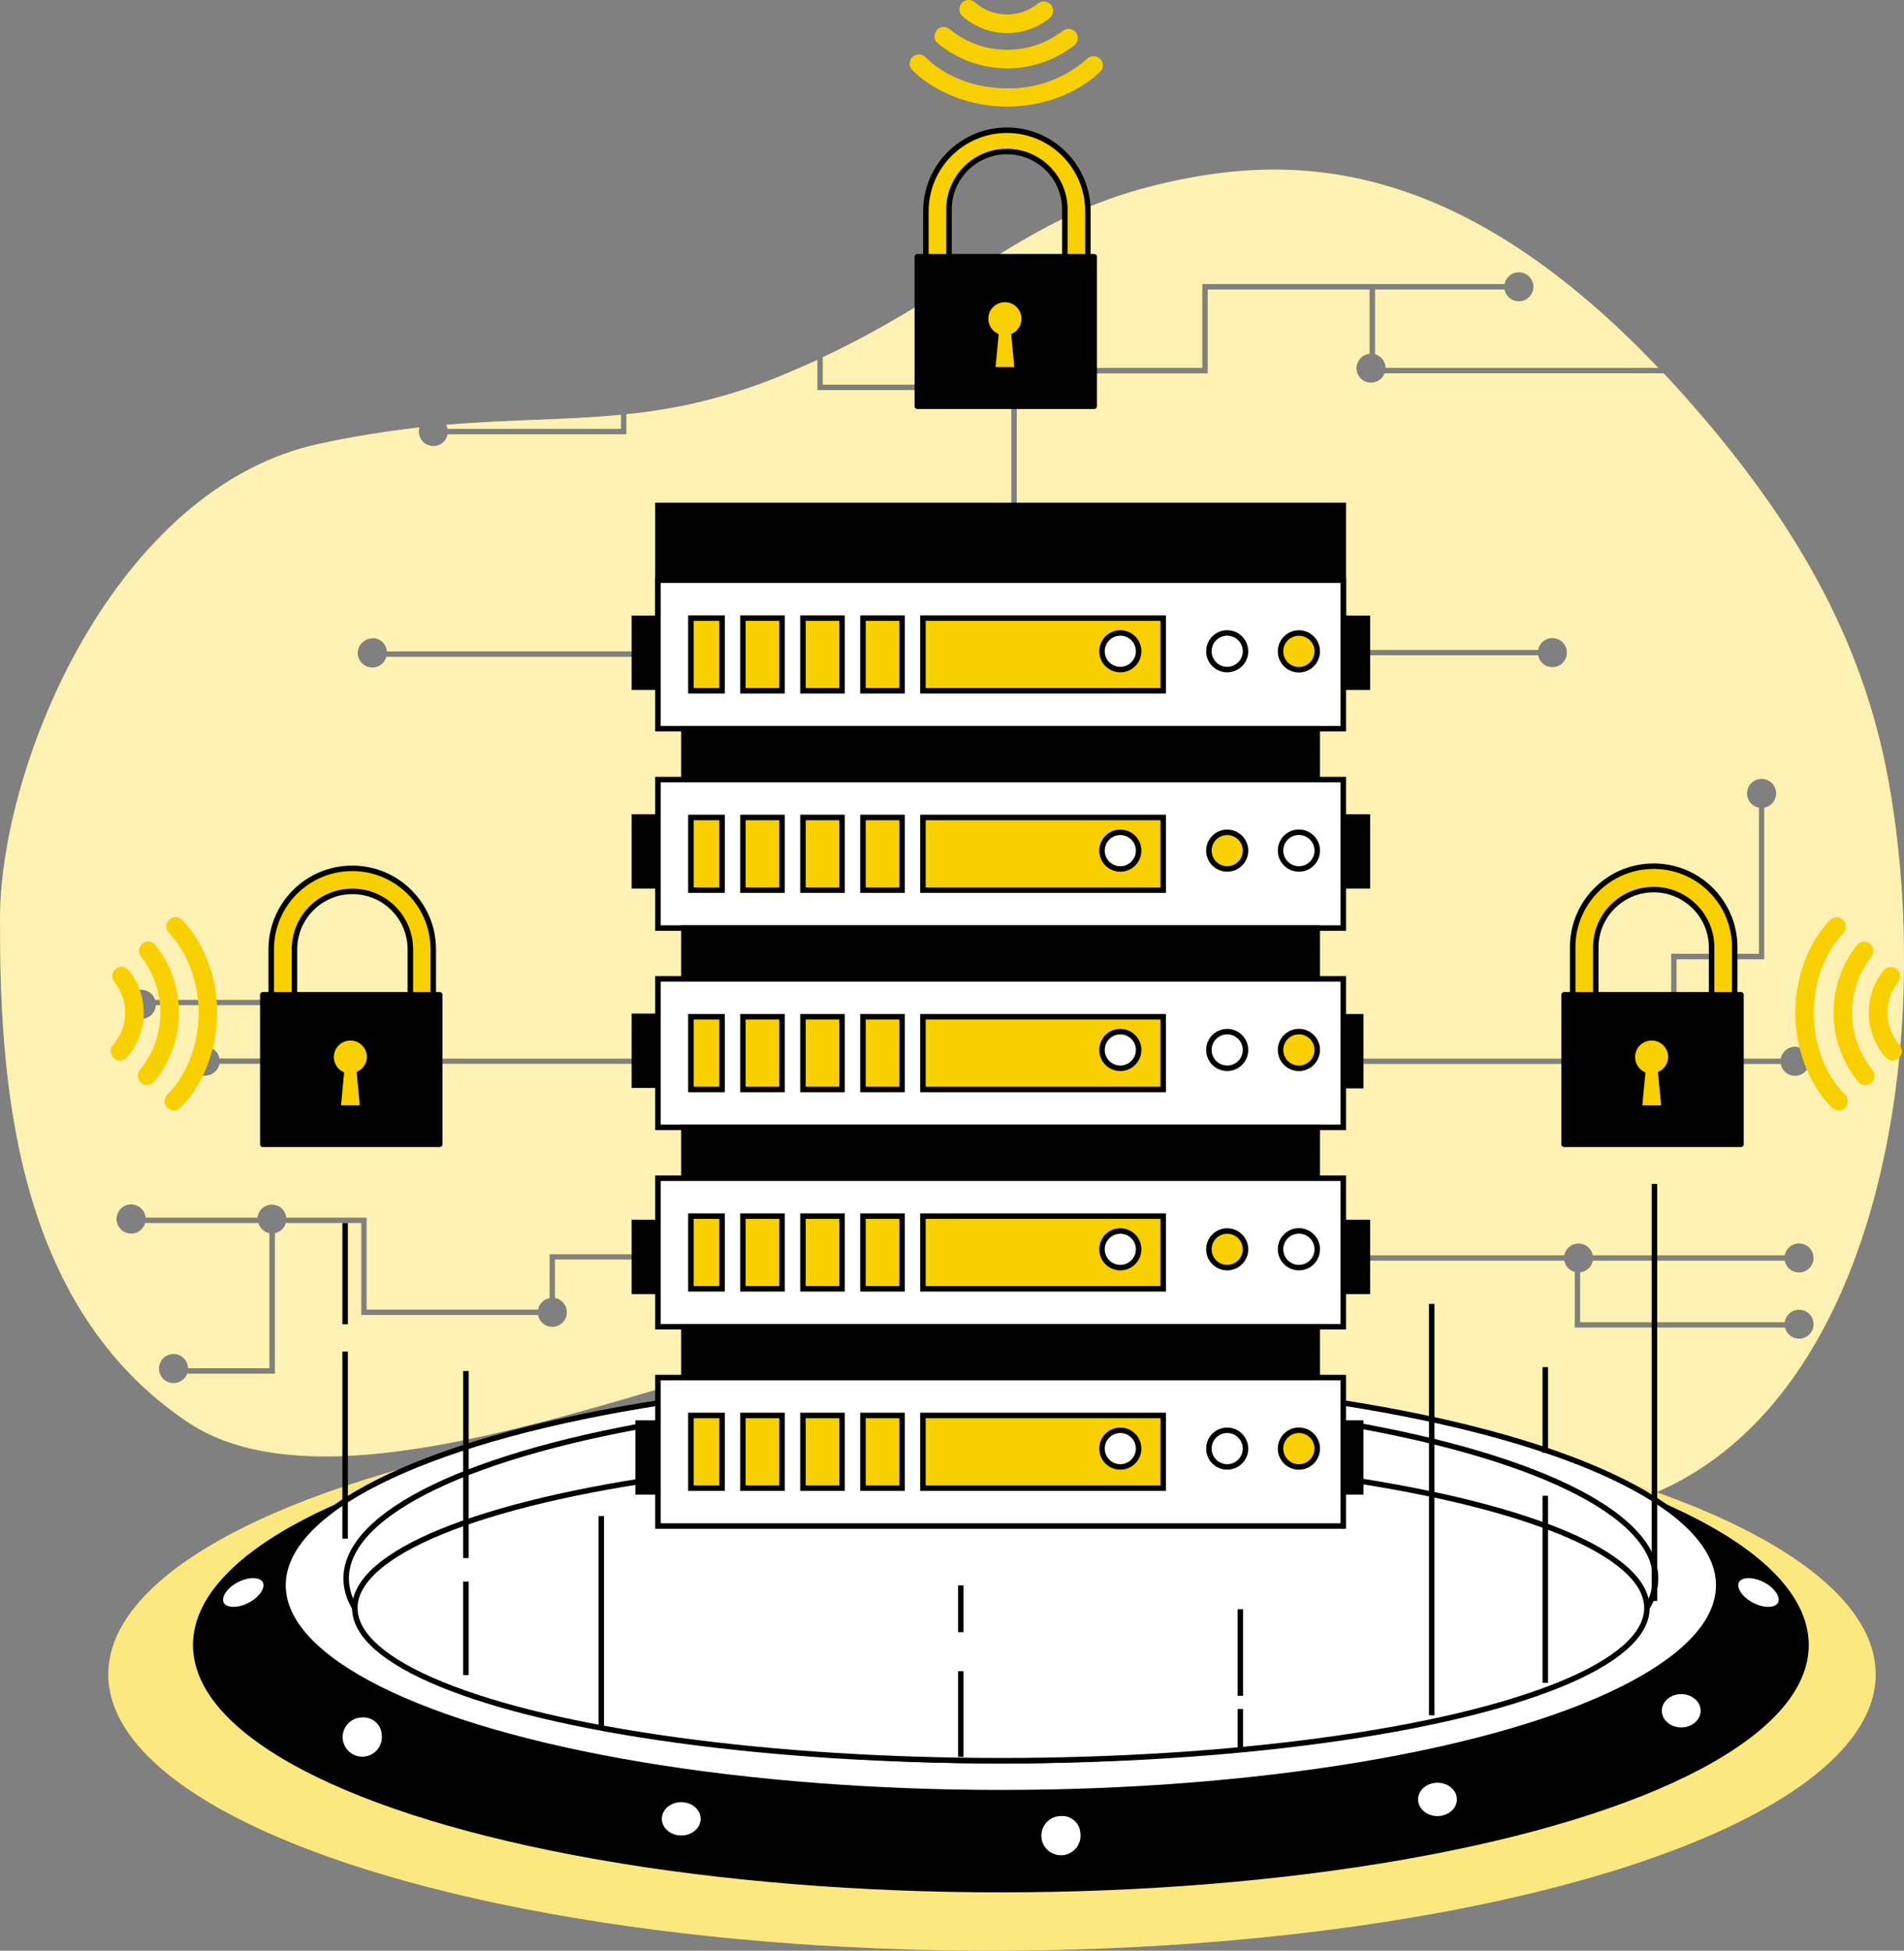<?xml version="1.0" encoding="UTF-8"?>
<svg id="_图层_2" data-name="图层 2" xmlns="http://www.w3.org/2000/svg" viewBox="0 0 347.35 355.77">
  <rect x="0" y="0" width="347.35" height="355.77" fill="#808080" stroke="none"/>
  <defs>
    <style>
      .cls-1, .cls-2, .cls-3, .cls-4, .cls-5, .cls-6 {
        stroke: #000;
      }

      .cls-1, .cls-4, .cls-7 {
        fill: #f8d000;
      }

      .cls-1, .cls-6 {
        stroke-linecap: round;
        stroke-linejoin: round;
      }

      .cls-2, .cls-3, .cls-4, .cls-5 {
        stroke-miterlimit: 10;
      }

      .cls-3, .cls-8, .cls-9 {
        fill: #fff;
      }

      .cls-5 {
        fill: none;
      }

      .cls-10 {
        opacity: .7;
      }

      .cls-7, .cls-8, .cls-9 {
        stroke-width: 0px;
      }

      .cls-9 {
        isolation: isolate;
        opacity: .5;
      }
    </style>
  </defs>
  <g id="_图层_1-2" data-name="图层 1">
    <g id="background-simple">
      <path class="cls-7" d="M81.67,78.21h31.61v-2.56c-10.1,1-20,.82-31.87,1.83.12.23.21.47.26.73Z"/>
      <path class="cls-7" d="M344.59,142.8c-4.84-27.18-18.16-48.54-35.28-68.28-1.96-2.26-3.9-4.41-5.81-6.44h-50.91c-.52,1.37-2.04,2.06-3.41,1.55s-2.06-2.04-1.55-3.41c.36-.94,1.22-1.61,2.22-1.7v-11.71h-29.52v15.3h-34.84v27.7h-1v-28.7h34.84v-15.3h55.15c.28-1.44,1.67-2.39,3.11-2.11,1.44.28,2.39,1.67,2.11,3.11-.28,1.44-1.67,2.39-3.11,2.11-1.07-.2-1.91-1.04-2.11-2.11h-23.61v11.79c1.11.32,1.88,1.33,1.91,2.48h49.73c-37.63-39.52-68.16-39.19-92.21-33.18-23.49,5.88-34.62,19.21-60.19,31.25v5h21.63v1h-22.63v-5.51c-1.85.85-3.76,1.69-5.76,2.53-9.26,3.91-19.06,6.4-29.07,7.38v3.66h-32.61c-.28,1.44-1.68,2.38-3.12,2.1-1.24-.24-2.14-1.33-2.15-2.6,0-.26.05-.52.13-.76-6.15.69-12.27,1.69-18.32,3C21.1,88.94,0,139.08,0,167.75s2.23,70.11,34.2,91.59,107.7-19.15,137.53-17.54,64,35,107,35c60.12,0,75.78-78.11,65.86-134ZM304.87,173.95h16v-26.64c-1.44-.28-2.39-1.67-2.11-3.11.28-1.44,1.67-2.39,3.11-2.11,1.44.28,2.39,1.67,2.11,3.11-.2,1.07-1.04,1.91-2.11,2.11v27.66h-16v17.83h-1v-18.85ZM247.12,118.53h33.47c.28-1.44,1.67-2.39,3.11-2.11,1.44.28,2.39,1.67,2.11,3.11-.28,1.44-1.67,2.39-3.11,2.11-1.07-.2-1.91-1.04-2.11-2.11h-33.5l.03-1ZM67.97,116.37c1.37.01,2.51,1.06,2.62,2.43h49.47v1h-49.58c-.39,1.42-1.86,2.25-3.27,1.85s-2.25-1.86-1.85-3.27c.32-1.16,1.38-1.96,2.58-1.95l.04-.06ZM118.14,229.72h-16.89v7c1.44.27,2.39,1.67,2.12,3.11-.27,1.44-1.67,2.39-3.11,2.12-1.07-.2-1.91-1.04-2.12-2.12h-32.24v-16.77h-13.75c-.27.94-1.04,1.66-2,1.87v25.61h-16c-.52,1.37-2.05,2.07-3.43,1.55-1.37-.52-2.07-2.05-1.55-3.43.52-1.37,2.05-2.07,3.43-1.55,1.01.38,1.7,1.34,1.72,2.43h14.81v-24.61c-.96-.21-1.73-.93-2-1.87h-20.64c-.41,1.42-1.88,2.24-3.3,1.83-1.42-.41-2.24-1.88-1.83-3.3.41-1.42,1.88-2.24,3.3-1.83,1.05.3,1.81,1.21,1.92,2.3h20.39c.16-1.46,1.46-2.51,2.92-2.35,1.24.13,2.22,1.11,2.35,2.35h14.66v16.79h31.24c.21-1.07,1.04-1.9,2.11-2.11v-8h17.85l.04.98ZM54.08,194.03c-.28,1.44-1.68,2.38-3.12,2.1-1.06-.21-1.89-1.04-2.1-2.1h-8.82c-.28,1.44-1.67,2.39-3.11,2.11-1.44-.28-2.39-1.67-2.11-3.11.28-1.44,1.67-2.39,3.11-2.11,1.07.2,1.91,1.04,2.11,2.11h8.82c.24-1.24,1.32-2.14,2.58-2.16v-7.53h-23c-.09,1.47-1.36,2.59-2.83,2.5-1.47-.09-2.59-1.36-2.5-2.83.09-1.47,1.36-2.59,2.83-2.5,1.09.07,2.03.79,2.37,1.83h24.14v8.72c.85.34,1.47,1.1,1.64,2h270.77c.28-1.44,1.67-2.39,3.11-2.11,1.44.28,2.39,1.67,2.11,3.11-.28,1.44-1.67,2.39-3.11,2.11-1.07-.2-1.91-1.04-2.11-2.11l-270.78-.03ZM325.59,241.14c.2-1.45,1.54-2.46,2.99-2.25,1.45.2,2.46,1.54,2.25,2.99-.2,1.45-1.54,2.46-2.99,2.25-1.07-.15-1.95-.94-2.2-1.99h-38.37v-10.16c-.98-.26-1.71-1.06-1.9-2.05h-42.63v-1h42.63c.28-1.44,1.68-2.38,3.12-2.1,1.06.21,1.89,1.04,2.1,2.1h35c.28-1.44,1.67-2.39,3.11-2.11,1.44.28,2.39,1.67,2.11,3.11-.28,1.44-1.67,2.39-3.11,2.11-1.07-.2-1.91-1.04-2.11-2.11h-35c-.22,1.14-1.16,2-2.32,2.13v9.08h37.32Z"/>
      <g class="cls-10">
        <path class="cls-8" d="M81.67,78.21h31.61v-2.56c-10.1,1-20,.82-31.87,1.83.12.23.21.47.26.73Z"/>
        <path class="cls-8" d="M344.59,142.8c-4.84-27.18-18.16-48.54-35.28-68.28-1.96-2.26-3.9-4.41-5.81-6.44h-50.91c-.52,1.37-2.04,2.06-3.41,1.55s-2.06-2.04-1.55-3.41c.36-.94,1.22-1.61,2.22-1.7v-11.71h-29.52v15.3h-34.84v27.7h-1v-28.7h34.84v-15.3h55.15c.28-1.44,1.67-2.39,3.11-2.11,1.44.28,2.39,1.67,2.11,3.11-.28,1.44-1.67,2.39-3.11,2.11-1.07-.2-1.91-1.04-2.11-2.11h-23.61v11.79c1.11.32,1.88,1.33,1.91,2.48h49.73c-37.63-39.52-68.16-39.19-92.21-33.18-23.49,5.88-34.62,19.21-60.19,31.25v5h21.63v1h-22.63v-5.51c-1.85.85-3.76,1.69-5.76,2.53-9.26,3.91-19.06,6.4-29.07,7.38v3.66h-32.61c-.28,1.44-1.68,2.38-3.12,2.1-1.24-.24-2.14-1.33-2.15-2.6,0-.26.05-.52.13-.76-6.15.69-12.27,1.69-18.32,3C21.1,88.94,0,139.08,0,167.75s2.23,70.11,34.2,91.59,107.7-19.15,137.53-17.54,64,35,107,35c60.12,0,75.78-78.11,65.86-134ZM304.87,173.95h16v-26.64c-1.44-.28-2.39-1.67-2.11-3.11.28-1.44,1.67-2.39,3.11-2.11,1.44.28,2.39,1.67,2.11,3.11-.2,1.07-1.04,1.91-2.11,2.11v27.66h-16v17.83h-1v-18.85ZM247.12,118.53h33.47c.28-1.44,1.67-2.39,3.11-2.11,1.44.28,2.39,1.67,2.11,3.11-.28,1.44-1.67,2.39-3.11,2.11-1.07-.2-1.91-1.04-2.11-2.11h-33.5l.03-1ZM67.97,116.37c1.37.01,2.51,1.06,2.62,2.43h49.47v1h-49.58c-.39,1.42-1.86,2.25-3.27,1.85s-2.25-1.86-1.85-3.27c.32-1.16,1.38-1.96,2.58-1.95l.04-.06ZM118.14,229.72h-16.89v7c1.44.27,2.39,1.67,2.12,3.11-.27,1.44-1.67,2.39-3.11,2.12-1.07-.2-1.91-1.04-2.12-2.12h-32.24v-16.77h-13.75c-.27.94-1.04,1.66-2,1.87v25.61h-16c-.52,1.37-2.05,2.07-3.43,1.55-1.37-.52-2.07-2.05-1.55-3.43.52-1.37,2.05-2.07,3.43-1.55,1.01.38,1.7,1.34,1.72,2.43h14.81v-24.61c-.96-.21-1.73-.93-2-1.87h-20.64c-.41,1.42-1.88,2.24-3.3,1.83-1.42-.41-2.24-1.88-1.83-3.3.41-1.42,1.88-2.24,3.3-1.83,1.05.3,1.81,1.21,1.92,2.3h20.39c.16-1.46,1.46-2.51,2.92-2.35,1.24.13,2.22,1.11,2.35,2.35h14.66v16.79h31.24c.21-1.07,1.04-1.9,2.11-2.11v-8h17.85l.04.98ZM54.08,194.03c-.28,1.44-1.68,2.38-3.12,2.1-1.06-.21-1.89-1.04-2.1-2.1h-8.82c-.28,1.44-1.67,2.39-3.11,2.11-1.44-.28-2.39-1.67-2.11-3.11.28-1.44,1.67-2.39,3.11-2.11,1.07.2,1.91,1.04,2.11,2.11h8.82c.24-1.24,1.32-2.14,2.58-2.16v-7.53h-23c-.09,1.47-1.36,2.59-2.83,2.5-1.47-.09-2.59-1.36-2.5-2.83.09-1.47,1.36-2.59,2.83-2.5,1.09.07,2.03.79,2.37,1.83h24.14v8.72c.85.34,1.47,1.1,1.64,2h270.77c.28-1.44,1.67-2.39,3.11-2.11,1.44.28,2.39,1.67,2.11,3.11-.28,1.44-1.67,2.39-3.11,2.11-1.07-.2-1.91-1.04-2.11-2.11l-270.78-.03ZM325.59,241.14c.2-1.45,1.54-2.46,2.99-2.25,1.45.2,2.46,1.54,2.25,2.99-.2,1.45-1.54,2.46-2.99,2.25-1.07-.15-1.95-.94-2.2-1.99h-38.37v-10.16c-.98-.26-1.71-1.06-1.9-2.05h-42.63v-1h42.63c.28-1.44,1.68-2.38,3.12-2.1,1.06.21,1.89,1.04,2.1,2.1h35c.28-1.44,1.67-2.39,3.11-2.11,1.44.28,2.39,1.67,2.11,3.11-.28,1.44-1.67,2.39-3.11,2.11-1.07-.2-1.91-1.04-2.11-2.11h-35c-.22,1.14-1.16,2-2.32,2.13v9.08h37.32Z"/>
      </g>
    </g>
    <g id="Padlocks">
      <path class="cls-1" d="M196.37,52.57h-25.35c-1.16,0-2.1-.94-2.11-2.1v-11.94c0-8.16,6.62-14.78,14.78-14.78s14.78,6.62,14.78,14.78v11.94c0,1.16-.94,2.1-2.1,2.1ZM173.13,48.36h21.13v-9.83c.18-5.83-4.41-10.71-10.24-10.89-5.83-.18-10.71,4.41-10.89,10.24,0,.22,0,.43,0,.65v9.83Z"/>
      <rect class="cls-6" x="167.35" y="46.82" width="32.27" height="27.27"/>
      <path class="cls-4" d="M186.84,58.14c0-1.94-1.56-3.53-3.51-3.53-1.94,0-3.53,1.56-3.53,3.51,0,1.3.71,2.5,1.86,3.12l-.59,6.2h4.52l-.59-6.2c1.14-.61,1.84-1.8,1.84-3.09Z"/>
      <path class="cls-1" d="M314.36,187.18h-25.35c-1.16,0-2.1-.94-2.1-2.1,0,0,0,0,0-.01v-11.93c-.21-8.16,6.23-14.95,14.39-15.16s14.95,6.23,15.16,14.39c0,.26,0,.51,0,.77v11.93c0,1.16-.93,2.1-2.09,2.11,0,0,0,0-.01,0ZM291.12,182.97h21.13v-9.83c.18-5.83-4.41-10.71-10.24-10.89-5.83-.18-10.71,4.41-10.89,10.24,0,.22,0,.43,0,.65v9.83Z"/>
      <rect class="cls-6" x="285.34" y="181.43" width="32.27" height="27.27"/>
      <path class="cls-4" d="M304.83,192.8c0-1.94-1.56-3.53-3.51-3.53s-3.53,1.56-3.53,3.51c0,1.3.71,2.5,1.86,3.12l-.59,6.19h4.53l-.6-6.28c1.11-.6,1.81-1.74,1.84-3Z"/>
      <path class="cls-1" d="M76.96,187.18h-25.37c-1.16,0-2.1-.93-2.11-2.09,0,0,0-.01,0-.02v-11.93c0-8.16,6.62-14.78,14.79-14.77,8.16,0,14.77,6.62,14.77,14.77v11.93c0,1.16-.92,2.1-2.08,2.11ZM53.72,182.97h21.14v-9.83c0-5.84-4.73-10.57-10.57-10.57-5.84,0-10.57,4.73-10.57,10.57v9.83Z"/>
      <rect class="cls-6" x="47.95" y="181.43" width="32.27" height="27.27"/>
      <path class="cls-4" d="M67.44,192.8c0-1.94-1.57-3.52-3.51-3.53-1.94,0-3.52,1.57-3.53,3.51,0,1.3.71,2.49,1.85,3.11l-.59,6.19h4.52l-.59-6.28c1.11-.59,1.82-1.74,1.85-3Z"/>
      <path class="cls-7" d="M333.85,167.8c-4,4.18-6.38,10.58-6.34,17.09.04,6.51,2.55,13,6.7,17.14.66.66,1.73.66,2.39,0,.32-.32.5-.75.49-1.2,0-.45-.18-.87-.49-1.19-3.54-3.51-5.67-9-5.71-14.76s2-11.17,5.4-14.73c.65-.67.62-1.74-.05-2.39-.67-.65-1.74-.62-2.39.05h0Z"/>
      <path class="cls-7" d="M338.78,172.35c-5.79,7.34-5.7,17.72.23,24.95.61.71,1.68.79,2.39.18.38-.33.59-.8.58-1.3,0-.4-.14-.78-.4-1.08-4.86-5.98-4.94-14.53-.19-20.6.59-.72.49-1.79-.23-2.38-.72-.59-1.79-.49-2.38.23h0Z"/>
      <path class="cls-7" d="M343.65,176.96c-3.75,4.65-3.62,11.33.31,15.83.59.72,1.65.83,2.38.24.4-.33.63-.82.62-1.34,0-.39-.14-.77-.4-1.07-2.88-3.29-2.98-8.18-.23-11.58.54-.76.36-1.82-.39-2.36-.71-.51-1.7-.39-2.27.28h-.02Z"/>
      <path class="cls-7" d="M33.28,167.8c4,4.18,6.39,10.58,6.34,17.09-.05,6.51-2.55,13-6.7,17.14-.66.66-1.73.66-2.39,0s-.66-1.73,0-2.39c0,0,0,0,0,0,3.53-3.51,5.66-9,5.7-14.76s-2-11.17-5.4-14.73c-.65-.66-.65-1.73,0-2.39.65-.66,1.72-.67,2.38-.02.02.02.04.04.06.07Z"/>
      <path class="cls-7" d="M28.36,172.35c5.79,7.34,5.7,17.72-.24,24.95-.61.71-1.67.79-2.38.18-.38-.33-.59-.8-.59-1.3,0-.4.15-.78.41-1.08,4.86-5.98,4.94-14.53.19-20.6-.59-.72-.49-1.79.23-2.38.72-.59,1.79-.49,2.38.23h0Z"/>
      <path class="cls-7" d="M23.49,176.96c3.75,4.66,3.61,11.34-.32,15.84-.59.71-1.65.81-2.37.22,0,0,0,0-.01-.01-.38-.33-.6-.81-.6-1.31,0-.39.15-.77.4-1.07,2.91-3.28,3.01-8.18.24-11.58-.58-.73-.45-1.78.28-2.36,0,0,0,0,.01-.01.73-.57,1.79-.45,2.37.28Z"/>
      <path class="cls-7" d="M200.67,13.11c-4.19,4-10.58,6.38-17.1,6.34s-12.98-2.55-17.13-6.65c-.66-.66-.66-1.73,0-2.39.32-.32.76-.49,1.21-.49.44,0,.87.18,1.18.5,3.51,3.53,9,5.66,14.76,5.7,5.42.13,10.69-1.8,14.74-5.4.67-.65,1.74-.62,2.39.05.65.67.62,1.74-.05,2.39v-.05Z"/>
      <path class="cls-7" d="M196.09,8.18c-7.33,5.81-17.72,5.71-24.95-.23-.74-.57-.87-1.63-.3-2.37.57-.74,1.63-.87,2.37-.3.05.04.09.07.13.11,5.98,4.86,14.53,4.94,20.6.19.75-.55,1.81-.38,2.36.37.5.69.41,1.65-.21,2.23Z"/>
      <path class="cls-7" d="M191.47,3.32c-4.66,3.74-11.33,3.61-15.83-.32-.72-.59-.83-1.65-.24-2.38.33-.4.82-.63,1.34-.62.4,0,.78.14,1.08.4,3.28,2.9,8.18,3,11.57.23.74-.57,1.8-.44,2.38.3s.44,1.8-.3,2.37v.02Z"/>
    </g>
    <g id="Device">
      <ellipse class="cls-7" cx="180.97" cy="305.37" rx="161.21" ry="50.4"/>
      <ellipse class="cls-9" cx="180.97" cy="305.37" rx="161.21" ry="50.4"/>
      <ellipse class="cls-2" cx="182.59" cy="300.02" rx="146.88" ry="44.61"/>
      <ellipse class="cls-3" cx="182.59" cy="289.12" rx="130.96" ry="37.83"/>
      <ellipse class="cls-3" cx="182.59" cy="287.87" rx="119.44" ry="33.26"/>
      <ellipse class="cls-3" cx="182.59" cy="293.27" rx="117.86" ry="27.85"/>
      <path class="cls-3" d="M70.13,316.27c.3,2.23-1.27,4.29-3.5,4.58-2.23.3-4.29-1.27-4.58-3.5-.3-2.23,1.27-4.29,3.5-4.58.19-.03.39-.04.58-.04,2.08-.11,3.86,1.47,4,3.54Z"/>
      <ellipse class="cls-3" cx="124.28" cy="331.72" rx="4.04" ry="3.54"/>
      <path class="cls-3" d="M197.59,334.25c.3,2.23-1.27,4.29-3.5,4.58s-4.29-1.27-4.58-3.5,1.27-4.29,3.5-4.58c.19-.03.39-.04.58-.04,2.08-.11,3.86,1.47,4,3.54Z"/>
      <ellipse class="cls-3" cx="262.24" cy="328.18" rx="4.04" ry="3.54"/>
      <ellipse class="cls-3" cx="306.71" cy="312.01" rx="4.04" ry="3.54"/>
      <path class="cls-3" d="M324.81,292.53c-.67,1.28-3,1.38-5.22.23s-3.47-3.13-2.8-4.41,3-1.38,5.22-.23,3.47,3.13,2.8,4.41Z"/>
      <path class="cls-3" d="M40.37,292.53c.67,1.28,3,1.38,5.22.23s3.47-3.13,2.8-4.41-3-1.38-5.22-.23-3.47,3.13-2.8,4.41Z"/>
      <line class="cls-5" x1="62.96" y1="280.62" x2="62.96" y2="246.5"/>
      <line class="cls-5" x1="85" y1="305.5" x2="85" y2="288.44"/>
      <line class="cls-5" x1="85" y1="284.17" x2="85" y2="250.05"/>
      <line class="cls-5" x1="281.91" y1="306.92" x2="281.91" y2="272.8"/>
      <line class="cls-5" x1="261.19" y1="312.84" x2="261.19" y2="237.81"/>
      <line class="cls-5" x1="175.28" y1="320.43" x2="175.28" y2="304.79"/>
      <line class="cls-5" x1="109.69" y1="314.76" x2="109.69" y2="276.51"/>
      <line class="cls-5" x1="226.28" y1="319.42" x2="226.28" y2="311.69"/>
      <line class="cls-5" x1="226.28" y1="309.28" x2="226.28" y2="293.5"/>
      <line class="cls-5" x1="175.28" y1="297.68" x2="175.28" y2="289.15"/>
      <line class="cls-5" x1="281.91" y1="264.98" x2="281.91" y2="249.34"/>
      <line class="cls-5" x1="301.82" y1="291.99" x2="301.82" y2="215.93"/>
      <line class="cls-5" x1="62.96" y1="241.52" x2="62.96" y2="223.06"/>
      <rect class="cls-2" x="243.49" y="185.44" width="4.75" height="12.56"/>
      <rect class="cls-2" x="120.03" y="92.18" width="125.03" height="27.08"/>
      <rect class="cls-2" x="243.49" y="259.54" width="4.75" height="12.56"/>
      <rect class="cls-2" x="116.42" y="259.54" width="4.75" height="12.56"/>
      <rect class="cls-2" x="115.73" y="112.77" width="4.75" height="12.56"/>
      <rect class="cls-2" x="115.73" y="222.96" width="4.75" height="12.56"/>
      <rect class="cls-2" x="115.73" y="185.36" width="4.75" height="12.56"/>
      <rect class="cls-2" x="244.71" y="112.77" width="4.75" height="12.56"/>
      <rect class="cls-2" x="244.71" y="222.96" width="4.75" height="12.56"/>
      <rect class="cls-2" x="115.73" y="149" width="4.75" height="12.56"/>
      <rect class="cls-2" x="244.71" y="149" width="4.75" height="12.56"/>
      <rect class="cls-3" x="120.03" y="105.82" width="125.03" height="27.08"/>
      <rect class="cls-4" x="146.48" y="112.73" width="7.14" height="13.26"/>
      <rect class="cls-4" x="135.53" y="112.73" width="7.14" height="13.26"/>
      <rect class="cls-4" x="126.04" y="112.73" width="5.69" height="13.26"/>
      <rect class="cls-4" x="157.43" y="112.73" width="7.14" height="13.26"/>
      <rect class="cls-4" x="168.37" y="112.73" width="43.83" height="13.26"/>
      <circle class="cls-3" cx="223.88" cy="118.78" r="3.34"/>
      <path class="cls-4" d="M240.31,118.8c0-1.85-1.5-3.35-3.35-3.35-1.85,0-3.35,1.5-3.35,3.35,0,1.85,1.5,3.35,3.35,3.35,0,0,0,0,0,0,1.85,0,3.34-1.5,3.34-3.35Z"/>
      <circle class="cls-3" cx="204.38" cy="118.78" r="3.34"/>
      <rect class="cls-2" x="124.77" y="132.9" width="115.54" height="9.27"/>
      <rect class="cls-3" x="120.03" y="142.18" width="125.03" height="27.08"/>
      <rect class="cls-4" x="135.53" y="149.09" width="7.14" height="13.26"/>
      <rect class="cls-4" x="157.43" y="149.09" width="7.14" height="13.26"/>
      <rect class="cls-4" x="146.48" y="149.09" width="7.14" height="13.26"/>
      <rect class="cls-4" x="126.04" y="149.09" width="5.69" height="13.26"/>
      <rect class="cls-4" x="168.37" y="149.09" width="43.83" height="13.26"/>
      <circle class="cls-4" cx="223.88" cy="155.14" r="3.34"/>
      <path class="cls-3" d="M240.31,155.14c0-1.85-1.49-3.35-3.34-3.36-1.85,0-3.35,1.49-3.36,3.34,0,1.85,1.49,3.35,3.34,3.36,0,0,.01,0,.02,0,1.84,0,3.34-1.5,3.34-3.34Z"/>
      <circle class="cls-3" cx="204.38" cy="155.14" r="3.34"/>
      <rect class="cls-2" x="124.77" y="169.26" width="115.54" height="9.27"/>
      <rect class="cls-3" x="120.03" y="178.53" width="125.03" height="27.08"/>
      <rect class="cls-4" x="146.48" y="185.44" width="7.14" height="13.26"/>
      <rect class="cls-4" x="157.43" y="185.44" width="7.14" height="13.26"/>
      <rect class="cls-4" x="135.53" y="185.44" width="7.14" height="13.26"/>
      <rect class="cls-4" x="168.37" y="185.44" width="43.83" height="13.26"/>
      <rect class="cls-4" x="126.04" y="185.44" width="5.69" height="13.26"/>
      <circle class="cls-3" cx="223.88" cy="191.49" r="3.34"/>
      <path class="cls-4" d="M240.31,191.49c0-1.85-1.5-3.35-3.35-3.35s-3.35,1.5-3.35,3.35c0,1.85,1.5,3.35,3.35,3.35h0c1.85,0,3.34-1.5,3.34-3.35Z"/>
      <circle class="cls-3" cx="204.38" cy="191.49" r="3.34"/>
      <rect class="cls-2" x="124.77" y="205.61" width="115.54" height="9.27"/>
      <rect class="cls-3" x="120.03" y="214.89" width="125.03" height="27.08"/>
      <rect class="cls-4" x="157.43" y="221.8" width="7.14" height="13.26"/>
      <rect class="cls-4" x="135.53" y="221.8" width="7.14" height="13.26"/>
      <rect class="cls-4" x="146.48" y="221.8" width="7.14" height="13.26"/>
      <rect class="cls-4" x="126.04" y="221.8" width="5.69" height="13.26"/>
      <rect class="cls-4" x="168.37" y="221.8" width="43.83" height="13.26"/>
      <circle class="cls-4" cx="223.88" cy="227.85" r="3.34"/>
      <path class="cls-3" d="M240.31,227.85c0-1.85-1.49-3.35-3.34-3.36-1.85,0-3.35,1.49-3.36,3.34,0,1.85,1.49,3.35,3.34,3.36,0,0,.01,0,.02,0,1.84,0,3.34-1.5,3.34-3.34Z"/>
      <circle class="cls-3" cx="204.38" cy="227.85" r="3.34"/>
      <rect class="cls-2" x="124.77" y="241.97" width="115.54" height="9.27"/>
      <rect class="cls-3" x="120.03" y="251.24" width="125.03" height="27.08"/>
      <rect class="cls-4" x="135.53" y="258.15" width="7.14" height="13.26"/>
      <rect class="cls-4" x="146.48" y="258.15" width="7.14" height="13.26"/>
      <rect class="cls-4" x="157.43" y="258.15" width="7.14" height="13.26"/>
      <rect class="cls-4" x="126.04" y="258.15" width="5.69" height="13.26"/>
      <rect class="cls-4" x="168.37" y="258.15" width="43.83" height="13.26"/>
      <circle class="cls-3" cx="223.88" cy="264.2" r="3.34"/>
      <path class="cls-4" d="M240.31,264.2c0-1.85-1.5-3.35-3.35-3.35s-3.35,1.5-3.35,3.35c0,1.85,1.5,3.35,3.35,3.35h0c1.85,0,3.34-1.5,3.34-3.35Z"/>
      <circle class="cls-3" cx="204.38" cy="264.2" r="3.34"/>
    </g>
  </g>
</svg>